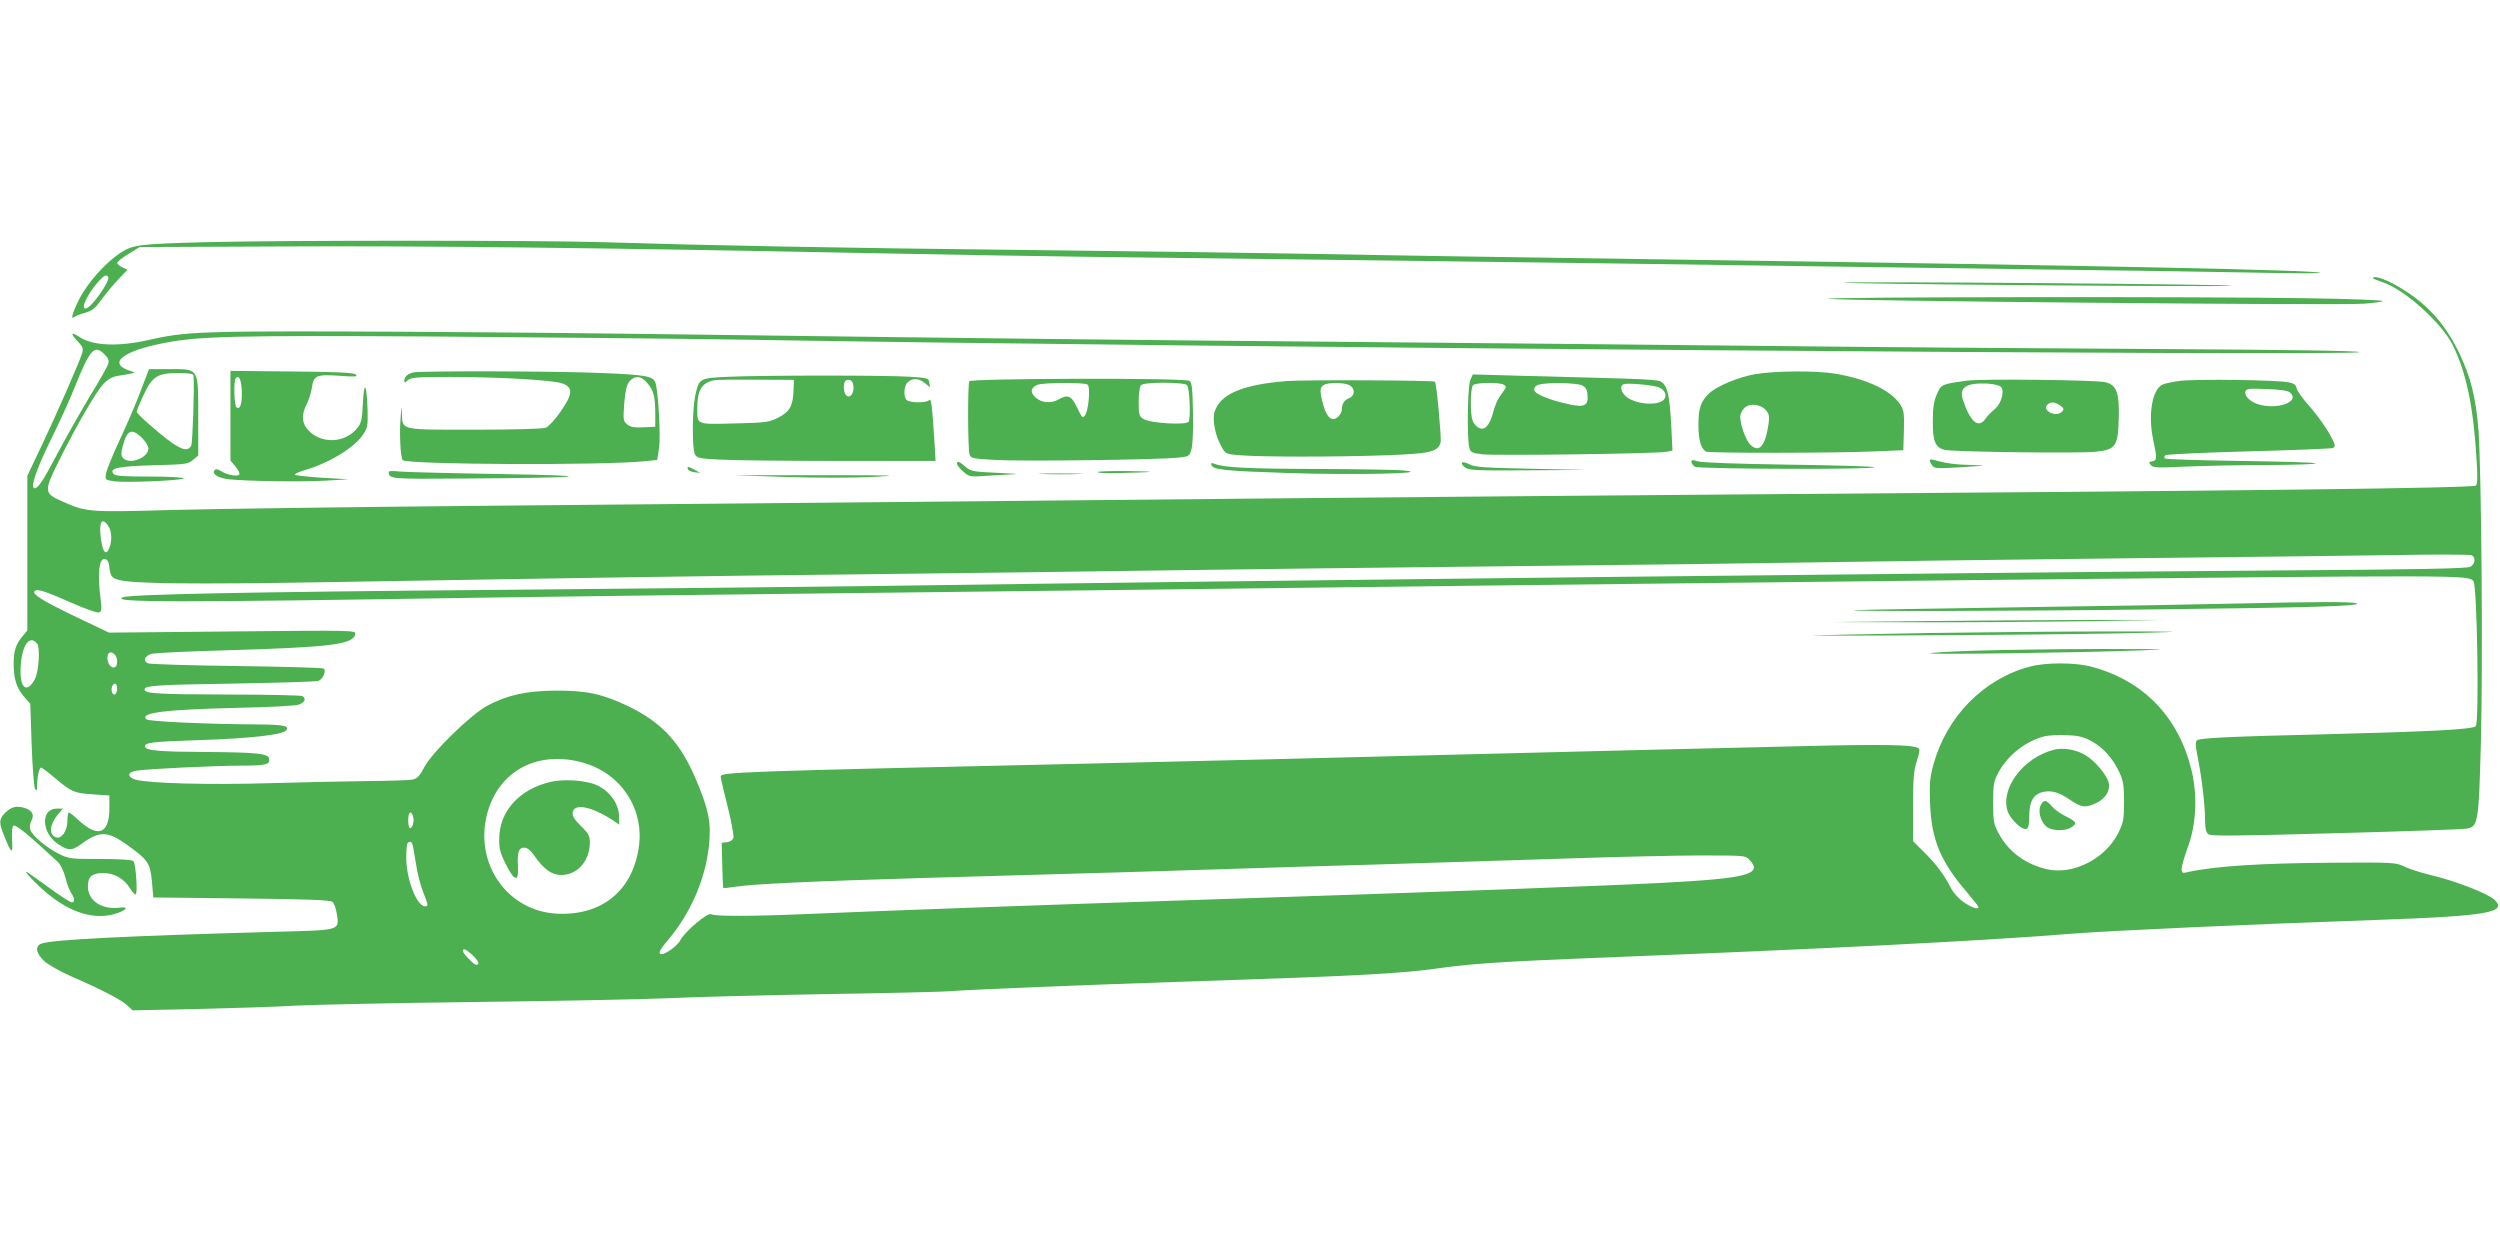 <?xml version="1.0" standalone="no"?>
<!DOCTYPE svg PUBLIC "-//W3C//DTD SVG 20010904//EN"
 "http://www.w3.org/TR/2001/REC-SVG-20010904/DTD/svg10.dtd">
<svg version="1.0" xmlns="http://www.w3.org/2000/svg"
 width="1280pt" height="640pt" viewBox="0 0 1280 640"
 preserveAspectRatio="xMidYMid meet">
<g transform="translate(0,640) scale(0.1,-0.1)"
fill="#4caf50" stroke="none">
<path d="M1055 5160 c-347 -9 -376 -13 -442 -57 -75 -50 -167 -154 -208 -236
-36 -73 -45 -108 -23 -89 7 5 32 15 55 21 35 10 51 22 84 69 23 31 62 78 87
104 l45 47 -26 12 c-15 7 -27 17 -27 23 1 6 26 27 58 46 l57 35 715 3 c722 4
1662 -7 2970 -33 393 -8 924 -17 1180 -20 256 -3 983 -12 1615 -20 633 -8
1465 -19 1850 -25 385 -5 1033 -14 1440 -20 407 -5 889 -12 1070 -16 182 -4
328 -4 325 -1 -13 14 -1115 37 -3240 67 -773 11 -1632 24 -1910 30 -278 5
-939 14 -1470 20 -940 10 -1627 23 -2175 40 -318 10 -1643 10 -2030 0z m-501
-178 c12 -20 -89 -162 -116 -162 -27 0 13 80 70 143 27 28 37 33 46 19z"/>
<path d="M12150 4976 c0 -3 22 -12 49 -21 111 -36 301 -207 358 -320 68 -135
106 -312 122 -570 7 -103 6 -143 -2 -151 -13 -13 -1171 -27 -3587 -44 -784 -6
-1852 -15 -2375 -20 -903 -9 -1662 -16 -4275 -40 -630 -6 -1328 -15 -1552 -21
-444 -12 -443 -12 -574 46 -89 39 -90 51 -11 208 94 189 192 357 230 395 22
22 46 34 72 38 22 3 51 8 65 11 24 5 24 5 -9 16 -111 38 -30 101 180 141 179
35 360 39 1384 33 550 -4 1259 -11 1575 -16 2278 -39 8280 -85 8280 -64 0 7
-349 12 -1042 16 -574 3 -1479 10 -2013 16 -533 6 -1512 15 -2175 21 -1144 10
-1602 15 -3615 41 -473 6 -1157 11 -1520 12 -692 1 -772 -2 -960 -45 -153 -34
-283 -28 -349 17 -44 30 -47 17 -7 -24 25 -26 28 -35 22 -58 -14 -46 -126
-302 -206 -471 l-75 -158 0 -396 0 -396 -25 -30 c-34 -41 -45 -74 -45 -140 0
-78 15 -126 53 -169 l32 -36 7 -209 c4 -115 12 -216 17 -226 9 -14 10 -11 11
14 0 45 11 94 20 94 5 0 37 -24 72 -54 85 -71 95 -76 193 -83 l85 -6 0 -64 c0
-132 -57 -155 -157 -63 -23 22 -46 40 -50 40 -5 0 -8 -20 -8 -45 -1 -51 -31
-93 -59 -82 -37 14 -32 66 10 116 l26 31 -31 0 c-83 0 -80 -122 4 -180 53 -36
72 -37 116 -5 99 73 139 72 243 -3 105 -76 115 -91 124 -187 l7 -80 451 -5
c349 -4 454 -8 467 -18 8 -7 18 -36 22 -64 12 -83 21 -80 -322 -89 -757 -21
-1137 -40 -1190 -60 -36 -13 -29 -51 15 -91 20 -18 82 -53 137 -77 156 -68
258 -121 287 -149 l27 -25 328 7 c180 4 407 11 503 17 96 5 519 14 940 19 421
5 857 14 970 19 113 6 471 15 796 21 325 5 617 12 650 15 87 8 704 33 1229 50
876 29 1082 40 1290 70 149 21 337 33 765 50 1179 46 2013 88 2465 125 193 15
910 48 1555 70 566 20 670 38 602 103 -33 32 -204 98 -328 127 -49 12 -109 31
-134 43 -43 21 -55 22 -350 20 -378 -2 -622 -17 -762 -49 -25 -6 -28 -3 -28
18 0 13 14 62 31 109 44 117 51 264 20 394 -66 273 -244 459 -511 531 -84 23
-234 23 -317 1 -237 -63 -426 -255 -494 -502 -18 -67 -21 -98 -17 -199 7 -184
53 -296 186 -451 34 -40 62 -76 62 -79 0 -15 -35 -3 -76 25 -25 17 -53 48 -65
72 -35 68 -77 125 -138 184 l-56 56 0 176 c0 146 3 186 19 234 15 46 17 60 7
67 -29 17 -177 20 -581 10 -616 -14 -1200 -29 -1640 -40 -785 -20 -1588 -40
-2045 -50 -1779 -40 -1865 -43 -1865 -66 0 -8 16 -78 36 -155 19 -77 32 -148
29 -159 -3 -11 -17 -20 -33 -22 l-27 -3 3 -114 c1 -63 4 -116 5 -118 2 -1 30
2 63 7 88 14 388 28 969 45 1088 31 1228 35 1530 45 171 6 542 17 825 25 283
9 711 22 950 30 239 8 539 15 666 15 228 0 231 0 252 -23 69 -73 -10 -94 -443
-117 -332 -17 -1083 -45 -2460 -90 -735 -24 -1533 -53 -1930 -70 -276 -12
-466 -12 -484 -1 -17 11 -133 -87 -157 -132 -19 -35 -91 -84 -105 -70 -7 7 5
28 36 64 119 138 197 316 215 491 12 116 -1 181 -64 331 -81 194 -177 298
-351 382 -130 62 -213 80 -370 79 -150 -1 -247 -23 -348 -76 -86 -46 -283
-238 -324 -315 -23 -45 -37 -59 -59 -64 -16 -4 -117 -7 -224 -8 -107 -1 -339
-6 -515 -11 -310 -9 -608 -1 -680 18 -45 13 -44 39 2 46 53 9 405 26 543 26
122 0 144 6 138 36 -5 26 -61 32 -333 34 -228 1 -296 7 -302 26 -7 22 33 27
287 35 243 8 411 26 433 48 24 24 -8 31 -146 32 -252 1 -557 15 -568 26 -34
34 92 50 471 59 151 3 290 10 308 16 32 10 42 31 20 44 -6 4 -183 8 -392 8
-354 1 -416 5 -416 26 0 20 62 24 455 30 231 4 427 10 436 14 24 11 41 53 26
63 -7 4 -208 10 -447 13 -239 3 -443 9 -453 14 -26 12 -17 38 18 48 17 5 183
13 370 18 552 16 664 30 674 84 3 19 -10 19 -629 13 l-632 -6 -164 78 c-176
85 -228 117 -218 133 10 16 50 4 187 -57 73 -32 135 -54 144 -51 13 5 15 16 8
69 -17 132 -8 211 23 205 10 -2 18 -14 20 -28 7 -61 12 -69 50 -79 70 -20 386
-23 1047 -12 1426 24 1875 31 2790 41 523 6 1220 15 1550 20 330 5 1073 14
1650 20 578 6 1298 15 1600 20 303 5 1020 15 1595 21 575 6 1215 14 1423 17
208 4 385 3 393 -1 21 -12 17 -45 -8 -59 -18 -9 -261 -14 -1023 -19 -1633 -12
-5166 -51 -7125 -79 -377 -5 -1247 -14 -1935 -20 -1324 -11 -1894 -23 -1935
-38 -71 -27 261 -27 1840 -2 344 5 1066 14 1605 20 539 6 1313 15 1720 20 946
12 3060 37 4315 50 2540 26 2523 26 2554 -5 19 -19 30 -724 12 -743 -16 -17
-238 -28 -791 -42 -462 -11 -616 -18 -636 -30 -9 -6 -9 -26 4 -92 21 -103 37
-245 37 -319 0 -39 5 -61 16 -70 13 -10 127 -10 652 5 350 9 652 20 669 23 61
10 64 25 75 438 11 406 3 1389 -12 1598 -13 171 -40 278 -100 402 -77 159
-178 265 -331 349 -56 31 -109 46 -109 32z m-11614 -391 c19 -19 23 -31 18
-48 -3 -12 -46 -88 -95 -168 -48 -81 -123 -211 -164 -290 -76 -144 -100 -179
-118 -179 -24 0 8 95 82 246 44 89 99 209 121 265 81 203 103 227 156 174z
m18 -877 c18 -26 21 -75 6 -113 -16 -42 -34 -24 -43 44 -12 88 4 117 37 69z
m-364 -603 c16 -19 9 -140 -10 -179 -37 -73 -74 -57 -75 32 0 126 42 199 85
147z m398 -57 c15 -15 16 -55 2 -63 -18 -11 -40 15 -40 46 0 30 17 38 38 17z
m12 -172 c0 -14 -5 -28 -10 -31 -13 -8 -24 20 -16 40 9 24 26 17 26 -9z
m10109 -271 c60 -33 110 -89 143 -161 19 -41 23 -66 23 -149 0 -89 -3 -106
-28 -157 -66 -135 -233 -220 -369 -188 -110 26 -196 91 -246 185 -24 45 -27
60 -27 155 0 95 3 110 27 155 47 88 139 160 235 185 21 5 72 8 113 6 61 -2 86
-8 129 -31z m-7734 -107 c202 -52 327 -238 295 -441 -34 -220 -191 -346 -417
-335 -256 12 -427 258 -358 514 58 215 252 321 480 262z m-860 -278 c7 -23 -2
-60 -16 -60 -5 0 -9 18 -9 40 0 42 14 54 25 20z m-1 -152 c3 -13 10 -57 17
-98 6 -41 22 -102 35 -136 28 -71 28 -74 10 -74 -42 0 -96 139 -96 249 0 37 3
71 7 74 12 13 23 7 27 -15z m304 -557 c32 -30 41 -51 21 -51 -13 0 -69 58 -69
71 0 16 15 10 48 -20z"/>
<path d="M10515 2561 c-156 -40 -274 -198 -236 -314 14 -42 74 -99 96 -91 11
5 15 22 15 69 0 72 22 109 70 120 44 10 84 -2 140 -41 57 -39 78 -42 136 -14
46 23 70 64 60 104 -10 39 -68 108 -116 138 -48 30 -116 42 -165 29z"/>
<path d="M10449 2279 c-15 -28 -4 -77 23 -106 26 -28 101 -32 136 -7 28 19 23
27 -34 56 -25 12 -57 35 -69 50 -28 34 -41 35 -56 7z"/>
<path d="M2820 2397 c-162 -38 -263 -150 -264 -292 -1 -49 5 -73 34 -130 44
-88 66 -93 62 -15 -4 76 3 100 32 100 16 0 32 -13 51 -40 48 -70 90 -100 138
-100 83 0 146 71 147 165 0 35 -6 47 -45 85 -34 34 -45 51 -43 70 6 49 98 31
206 -40 l32 -22 0 36 c0 78 -58 150 -139 175 -62 18 -152 21 -211 8z"/>
<path d="M9515 4950 c198 -4 767 -10 1265 -13 528 -3 770 -2 580 3 -179 4
-748 10 -1265 13 -542 3 -787 2 -580 -3z"/>
<path d="M9360 4870 c48 -10 2622 -35 2743 -25 53 4 97 10 97 14 0 4 -172 11
-382 14 -524 9 -2501 7 -2458 -3z"/>
<path d="M720 4398 c-23 -62 -71 -174 -107 -250 -35 -75 -66 -152 -70 -171 -5
-34 -5 -34 41 -41 59 -9 356 4 356 15 0 5 -78 9 -174 9 -138 0 -176 3 -185 14
-24 29 26 39 207 44 163 4 176 6 201 28 l26 22 0 194 c0 256 5 248 -144 248
l-108 0 -43 -112z m271 80 c5 -68 -5 -346 -12 -360 -22 -41 -73 -15 -216 110
-35 30 -63 59 -63 64 0 5 15 43 34 83 45 98 72 115 179 115 54 0 77 -4 78 -12z
m-264 -320 c18 -18 33 -42 33 -54 0 -49 -99 -86 -131 -48 -10 13 -10 24 0 62
22 82 45 91 98 40z"/>
<path d="M1180 4271 l0 -229 26 -31 c14 -17 23 -35 19 -40 -7 -13 -63 -3 -93
17 -16 10 -26 12 -33 5 -18 -18 18 -41 73 -47 100 -10 373 -14 493 -7 l120 7
-137 8 c-76 5 -138 12 -138 16 0 5 26 16 57 25 118 35 244 111 290 177 25 37
27 46 25 129 -4 133 -18 156 -24 37 -3 -79 -8 -103 -25 -125 -63 -86 -198 -89
-262 -7 -26 34 -27 74 -1 124 11 22 23 60 27 85 8 63 24 69 142 61 79 -6 94
-5 83 6 -10 10 -84 14 -327 16 l-315 3 0 -230z m58 128 c2 -66 -7 -97 -27 -85
-12 8 -16 138 -4 150 17 17 28 -6 31 -65z"/>
<path d="M2115 4493 c-28 -7 -45 -23 -45 -41 0 -13 2 -13 18 1 16 15 46 17
218 17 249 0 519 -16 570 -32 60 -20 58 -54 -6 -146 -28 -40 -62 -77 -76 -82
-14 -6 -174 -10 -364 -10 -386 0 -369 -4 -372 83 -1 45 -2 41 -7 -23 -7 -83 0
-204 11 -216 24 -23 1030 -28 1243 -5 l60 6 9 59 c10 60 -4 301 -19 339 -13
31 -51 38 -270 47 -216 10 -934 12 -970 3z m1199 -54 c33 -39 40 -67 41 -154
l0 -70 -61 -3 c-47 -2 -66 1 -83 15 -20 17 -21 23 -15 106 5 64 12 95 26 113
27 33 61 31 92 -7z"/>
<path d="M8985 4484 c-85 -15 -195 -61 -233 -97 -44 -41 -56 -77 -56 -162 0
-76 12 -120 38 -137 13 -9 671 -8 871 1 l140 6 3 101 c2 91 0 103 -20 135 -48
70 -164 126 -326 155 -99 17 -314 16 -417 -2z m58 -186 c15 -17 17 -32 12 -68
-16 -112 -47 -150 -91 -109 -25 23 -54 103 -54 146 0 13 10 33 21 44 27 27 85
20 112 -13z"/>
<path d="M3732 4471 c-153 -7 -153 -7 -173 -100 -15 -73 -16 -270 -1 -297 10
-19 23 -22 124 -27 62 -4 337 -7 611 -7 l497 0 -5 88 c-13 206 -17 234 -28
223 -15 -15 -100 -14 -115 1 -18 18 -14 73 6 91 25 23 54 21 87 -4 l27 -22 -4
24 c-3 23 -8 24 -98 30 -116 8 -746 8 -928 0z m331 -63 c-2 -84 -18 -115 -76
-145 -49 -25 -61 -27 -226 -31 -196 -5 -191 -7 -191 73 0 97 21 134 85 148 11
3 108 4 215 3 l195 -1 -2 -47z m307 6 c0 -37 -25 -58 -41 -33 -13 21 -11 67 4
72 24 8 37 -6 37 -39z"/>
<path d="M7528 4454 c-14 -32 -18 -300 -5 -346 6 -24 13 -27 65 -34 64 -8 901
3 946 13 l29 6 -6 126 c-8 147 -18 200 -46 222 -20 17 -24 17 -723 35 l-247 7
-13 -29z m172 -24 c11 -7 12 -13 5 -23 -5 -8 -18 -26 -28 -40 -10 -14 -25 -49
-32 -78 -18 -68 -44 -96 -74 -79 -12 6 -26 22 -31 36 -14 36 -12 168 2 182 14
14 136 16 158 2z m400 -3 c18 -9 26 -22 28 -48 5 -55 -15 -66 -89 -50 -106 22
-184 54 -184 76 0 12 9 22 25 26 44 12 193 9 220 -4z m387 -8 c35 -11 51 -42
33 -64 -30 -36 -152 -25 -197 17 -25 24 -30 53 -10 61 17 7 135 -3 174 -14z"/>
<path d="M4963 4448 c-9 -15 -8 -345 1 -375 6 -19 17 -22 134 -28 133 -8 836
1 934 12 57 6 58 6 69 46 6 22 9 103 7 189 -2 119 -6 151 -18 158 -24 16
-1117 13 -1127 -2z m605 -17 c16 -10 6 -132 -13 -158 -12 -16 -16 -11 -40 40
-30 62 -47 69 -95 42 -38 -22 -85 -18 -116 8 -31 27 -28 52 8 67 29 11 238 13
256 1z m510 -3 c13 -16 19 -168 8 -187 -12 -19 -199 -8 -232 14 -22 14 -24 23
-24 88 0 43 5 78 12 85 17 17 222 16 236 0z"/>
<path d="M6588 4449 c-226 -18 -339 -66 -369 -156 -13 -41 2 -121 34 -178 22
-40 23 -40 97 -46 108 -9 500 -9 745 0 230 8 269 18 281 67 5 21 -21 303 -29
310 -9 7 -674 10 -759 3z m316 -19 c35 -13 36 -57 2 -69 -24 -10 -36 -29 -36
-60 0 -10 -9 -26 -19 -35 -30 -27 -57 -6 -75 58 -20 70 -20 93 2 105 22 13 93
14 126 1z"/>
<path d="M10070 4451 c-130 -18 -130 -18 -153 -69 -16 -36 -21 -68 -21 -137
-1 -107 13 -139 66 -149 55 -10 688 -18 767 -9 104 11 115 27 119 171 4 130
-11 171 -68 185 -45 12 -637 18 -710 8z m175 -32 c19 -18 3 -82 -27 -109 -34
-31 -38 -34 -56 -59 -35 -45 -76 -7 -112 102 -20 64 16 88 128 83 30 -2 59 -9
67 -17z m303 -95 c18 -13 21 -19 11 -30 -15 -19 -54 -18 -74 2 -12 12 -13 19
-4 30 15 18 39 18 67 -2z"/>
<path d="M11162 4450 c-40 -5 -81 -14 -92 -20 -52 -28 -72 -155 -46 -280 21
-97 20 -108 -5 -112 -17 -3 -18 -5 -7 -19 11 -14 32 -15 178 -8 91 4 279 8
419 8 140 1 251 4 247 9 -4 4 -178 9 -386 12 -208 3 -382 8 -386 13 -4 4 -3
11 2 16 5 5 197 14 426 20 229 6 424 14 432 17 9 3 12 12 8 22 -16 45 -76 134
-130 195 -34 38 -62 78 -64 90 -2 15 -13 24 -38 29 -52 13 -474 18 -558 8z
m562 -59 c57 -48 -66 -92 -165 -60 -41 14 -70 44 -62 66 5 13 22 15 108 11 66
-2 108 -8 119 -17z"/>
<path d="M8660 4035 c0 -8 9 -19 19 -25 23 -12 929 -15 917 -2 -4 4 -202 10
-439 13 -262 4 -445 10 -464 17 -27 9 -33 8 -33 -3z"/>
<path d="M9880 4043 c0 -5 6 -17 13 -26 11 -16 25 -17 152 -9 133 9 136 9 50
11 -83 2 -136 9 -192 26 -13 4 -23 3 -23 -2z"/>
<path d="M4900 4026 c0 -8 15 -26 32 -41 32 -27 35 -27 122 -21 49 3 112 7
140 8 28 1 -11 4 -86 7 -120 5 -139 9 -160 27 -35 31 -48 37 -48 20z"/>
<path d="M7485 4031 c-3 -5 5 -17 17 -25 19 -14 64 -16 323 -14 l300 2 -285 6
c-242 5 -290 8 -317 23 -18 9 -34 13 -38 8z"/>
<path d="M6202 4020 c8 -25 61 -31 398 -42 339 -11 739 -2 590 13 -36 4 -238
7 -450 8 -356 1 -475 7 -524 27 -13 5 -17 3 -14 -6z"/>
<path d="M3522 3998 c3 -7 18 -14 34 -16 l29 -3 -29 16 c-34 18 -39 19 -34 3z"/>
<path d="M1990 3984 c1 -37 8 -37 392 -34 634 4 709 14 178 23 -256 4 -489 10
-517 13 -29 4 -53 3 -53 -2z"/>
<path d="M5620 3983 c0 -5 48 -7 107 -5 193 4 211 8 51 10 -87 1 -158 -1 -158
-5z"/>
<path d="M5338 3973 c50 -2 134 -2 185 0 50 1 9 3 -93 3 -102 0 -143 -2 -92
-3z"/>
<path d="M4022 3958 c157 -5 341 -5 445 0 155 8 120 9 -267 9 l-445 0 267 -9z"/>
<path d="M11460 3310 c-157 -4 -656 -13 -1110 -19 -454 -7 -838 -13 -855 -15
-72 -7 845 -5 1545 4 788 9 1059 17 1025 31 -23 9 -209 8 -605 -1z"/>
<path d="M9850 3220 l-475 -5 435 -1 c239 -1 624 2 855 5 l420 7 -380 0 c-209
-1 -594 -3 -855 -6z"/>
<path d="M9875 3159 c-269 -5 -533 -10 -585 -12 -52 -2 254 -2 680 1 426 2
883 8 1015 12 216 6 196 7 -190 7 -236 0 -650 -4 -920 -8z"/>
<path d="M10132 3069 c-134 -4 -247 -10 -250 -14 -8 -7 765 3 1078 15 165 6
136 7 -195 7 -214 0 -500 -4 -633 -8z"/>
<path d="M29 2241 c-35 -35 -36 -52 -7 -122 37 -92 44 -96 40 -22 -3 38 0 69
6 75 10 10 73 -41 229 -186 13 -12 30 -48 38 -80 8 -32 22 -68 30 -79 18 -26
19 -47 2 -47 -6 0 -54 30 -106 68 -51 37 -103 74 -115 82 -46 32 41 -60 104
-111 116 -93 233 -128 335 -99 61 17 80 40 28 33 -91 -12 -163 35 -163 108 0
51 21 69 79 69 56 0 105 -28 136 -77 11 -18 24 -32 29 -33 12 0 2 158 -11 171
-7 7 -70 11 -170 11 -150 0 -161 1 -211 26 -63 31 -138 94 -147 124 -4 11 -2
31 5 44 16 29 7 52 -25 64 -45 17 -75 11 -106 -19z"/>
</g>
</svg>
